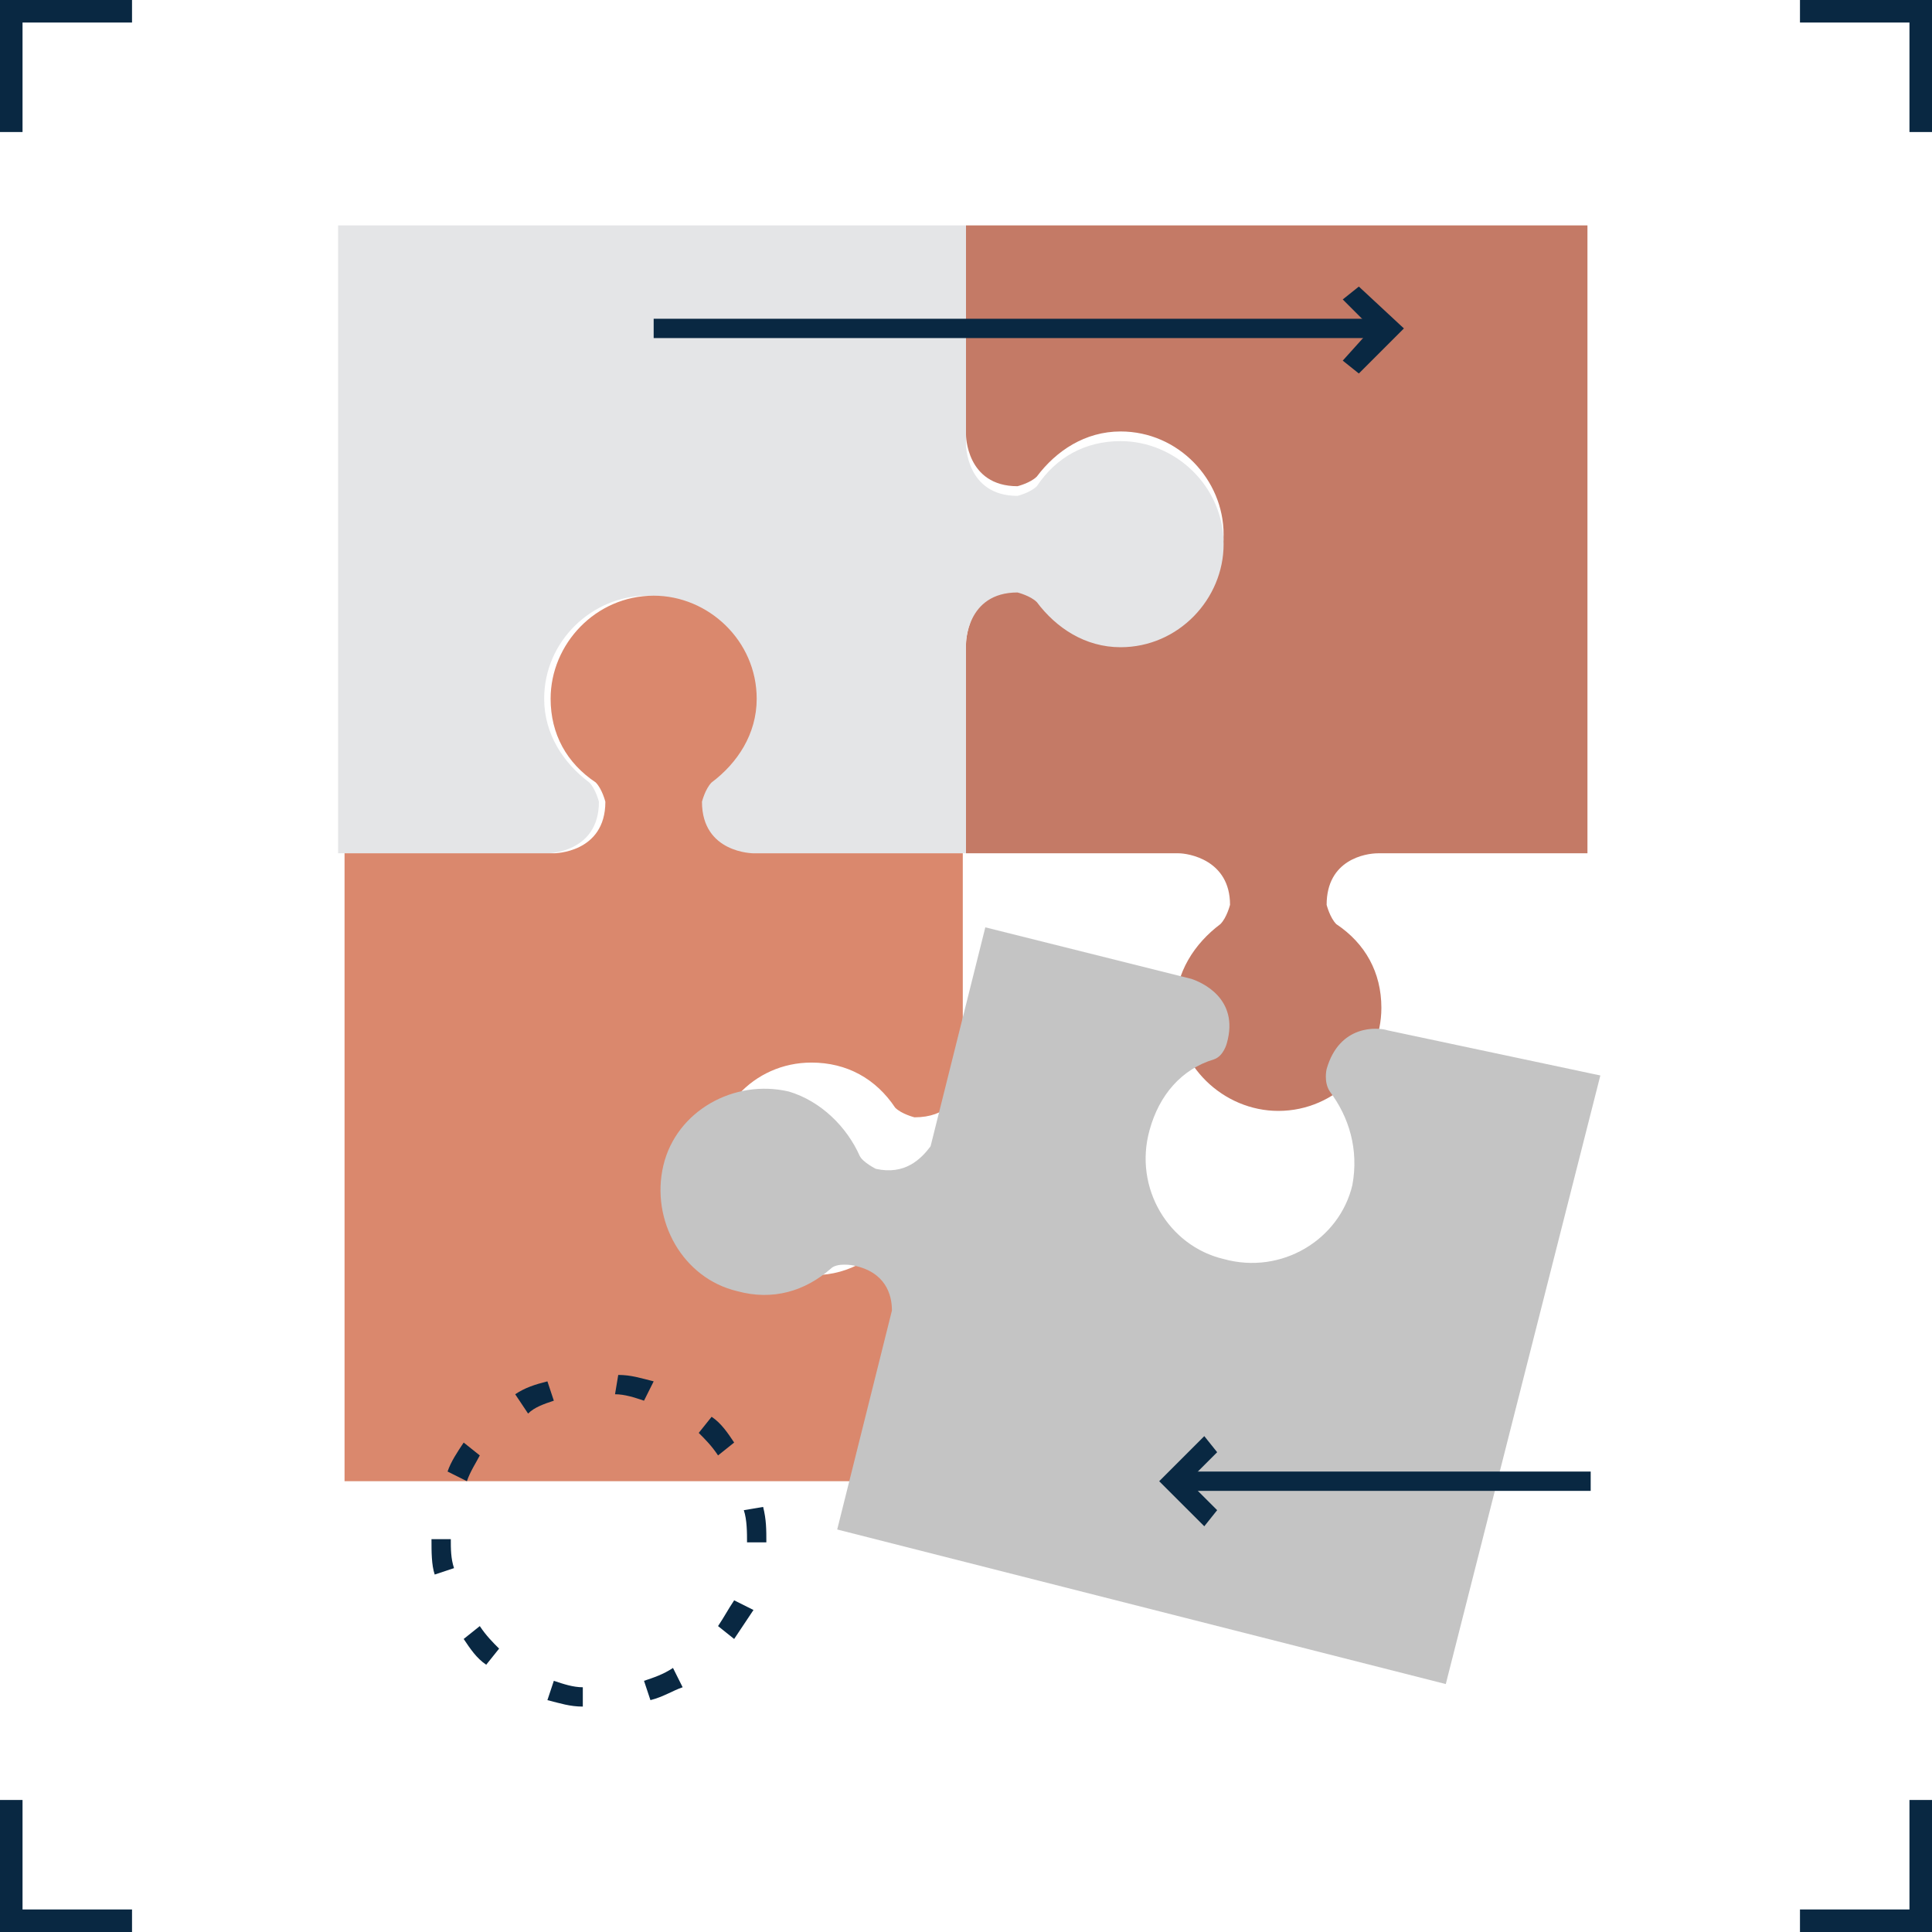 <?xml version="1.0" encoding="UTF-8"?> <svg xmlns="http://www.w3.org/2000/svg" width="80" height="80" viewBox="0 0 80 80" fill="none"> <g clip-path="url(#clip0_217_966)"> <path d="M0.933 5.467H0V0H5.467V0.933H0.933V5.467Z" fill="#092842"></path> <path d="M5.467 80H0V74.533H0.933V79.067H5.467V80Z" fill="#092842"></path> <path d="M80 80H74.533V79.067H79.067V74.533H80V80Z" fill="#092842"></path> <path d="M80 5.467H79.067V0.933H74.533V0H80V5.467Z" fill="#092842"></path> <path d="M40 9.333V18C40 18 40 20.133 42.133 20.133C42.133 20.133 42.667 20 42.933 19.733C43.733 18.666 44.933 17.866 46.4 17.866C48.8 17.866 50.667 19.866 50.667 22.133C50.667 24.533 48.667 26.4 46.4 26.4C44.933 26.4 43.733 25.733 42.933 24.533C42.667 24.266 42.133 24.133 42.133 24.133C40 24.533 40 26.666 40 26.666V35.333H48.8C49.2 35.333 50.933 35.6 50.933 37.466C50.933 37.466 50.8 38 50.533 38.266C49.467 39.066 48.667 40.266 48.667 41.733C48.667 44.133 50.667 46 52.933 46C55.333 46 57.2 44 57.2 41.733C57.2 40.266 56.533 39.066 55.333 38.266C55.067 38 54.933 37.466 54.933 37.466C54.933 35.6 56.533 35.333 57.067 35.333H65.733V9.333H40Z" fill="#C47A66"></path> <path d="M24.8 33.2C24.8 33.2 24.667 32.666 24.4 32.4C23.333 31.6 22.533 30.4 22.533 28.933C22.533 26.533 24.533 24.666 26.8 24.666C29.2 24.666 31.067 26.666 31.067 28.933C31.067 30.4 30.4 31.6 29.2 32.4C28.933 32.666 28.8 33.2 28.8 33.2C28.8 35.333 30.933 35.333 30.933 35.333H40V26.666C40 26.666 40 24.533 42.133 24.533C42.133 24.533 42.667 24.666 42.933 24.933C43.733 26 44.933 26.8 46.4 26.8C48.8 26.8 50.667 24.8 50.667 22.533C50.667 20.133 48.667 18.266 46.4 18.266C44.933 18.266 43.733 18.933 42.933 20.133C42.667 20.4 42.133 20.533 42.133 20.533C40 20.533 40 18.4 40 18.4V9.333H14V35.333H22.667C22.667 35.333 24.8 35.333 24.8 33.2Z" fill="#E4E5E7"></path> <path d="M33.6 43.999C35.067 43.999 36.267 44.666 37.067 45.866C37.333 46.133 37.867 46.266 37.867 46.266C39.2 46.266 39.733 45.466 39.867 44.799V35.333H31.2C31.2 35.333 29.067 35.333 29.067 33.199C29.067 33.199 29.2 32.666 29.467 32.399C30.533 31.599 31.333 30.399 31.333 28.933C31.333 26.533 29.333 24.666 27.067 24.666C24.667 24.666 22.8 26.666 22.8 28.933C22.8 30.399 23.467 31.599 24.667 32.399C24.933 32.666 25.067 33.199 25.067 33.199C25.067 35.333 22.933 35.333 22.933 35.333H14.267V61.333H40V51.999C39.733 51.333 39.333 50.533 38 50.533C38 50.533 37.467 50.666 37.2 50.933C36.4 51.999 35.2 52.799 33.733 52.799C31.333 52.799 29.467 50.799 29.467 48.533C29.333 45.999 31.2 43.999 33.6 43.999Z" fill="#DA886D"></path> <path d="M54.933 44.266C54.933 44.266 54.8 44.799 55.067 45.199C55.867 46.266 56.267 47.599 56 49.066C55.467 51.333 53.067 52.799 50.667 52.133C48.4 51.599 46.933 49.199 47.6 46.799C48 45.333 48.933 44.266 50.267 43.866C50.667 43.733 50.8 43.199 50.8 43.199C51.333 41.333 49.733 40.666 49.333 40.533L40.8 38.399L38.533 47.466C38.133 47.999 37.467 48.666 36.267 48.399C36.267 48.399 35.733 48.133 35.6 47.866C35.067 46.666 34 45.599 32.667 45.199C30.4 44.666 28 45.999 27.467 48.266C26.933 50.533 28.267 52.933 30.533 53.466C32 53.866 33.333 53.466 34.4 52.533C34.667 52.266 35.333 52.399 35.333 52.399C36.667 52.666 36.933 53.599 36.933 54.266L34.667 63.333L59.867 69.733L66.267 44.533L57.467 42.666C57.067 42.533 55.467 42.399 54.933 44.266Z" fill="#C4C4C4"></path> <path d="M24.133 70.666C23.6 70.666 23.2 70.533 22.667 70.399L22.933 69.599C23.333 69.733 23.733 69.866 24.133 69.866V70.666ZM26.933 70.399L26.667 69.599C27.067 69.466 27.467 69.333 27.867 69.066L28.267 69.866C27.867 69.999 27.467 70.266 26.933 70.399ZM20.133 68.933C19.733 68.666 19.467 68.266 19.2 67.866L19.867 67.333C20.133 67.733 20.4 67.999 20.667 68.266L20.133 68.933ZM30.4 67.866L29.733 67.333C30 66.933 30.133 66.666 30.4 66.266L31.2 66.666C30.933 67.066 30.667 67.466 30.4 67.866ZM18 65.199C17.867 64.799 17.867 64.266 17.867 63.733H18.667C18.667 64.133 18.667 64.533 18.8 64.933L18 65.199ZM30.933 63.866C30.933 63.466 30.933 62.933 30.8 62.533L31.6 62.399C31.733 62.933 31.733 63.333 31.733 63.866H30.933ZM19.333 61.333L18.533 60.933C18.667 60.533 18.933 60.133 19.2 59.733L19.867 60.266C19.733 60.533 19.467 60.933 19.333 61.333ZM29.733 60.266C29.467 59.866 29.2 59.599 28.933 59.333L29.467 58.666C29.867 58.933 30.133 59.333 30.4 59.733L29.733 60.266ZM21.867 58.533L21.333 57.733C21.733 57.466 22.133 57.333 22.667 57.199L22.933 57.999C22.533 58.133 22.133 58.266 21.867 58.533ZM26.667 57.999C26.267 57.866 25.867 57.733 25.467 57.733L25.6 56.933C26.133 56.933 26.533 57.066 27.067 57.199L26.667 57.999Z" fill="#092842"></path> <path d="M57.333 13.199H27.067V13.999H57.333V13.199Z" fill="#092842"></path> <path d="M56.267 15.466L55.6 14.933L56.8 13.6L55.6 12.399L56.267 11.866L58.133 13.6L56.267 15.466Z" fill="#092842"></path> <path d="M65.867 60.934H48.667V61.734H65.867V60.934Z" fill="#092842"></path> <path d="M49.867 63.2L48 61.334L49.867 59.467L50.4 60.133L49.2 61.334L50.4 62.533L49.867 63.2Z" fill="#092842"></path> </g> <defs> <clipPath id="clip0_217_966"> <rect width="80" height="80" fill="white"></rect> </clipPath> </defs> </svg> 
